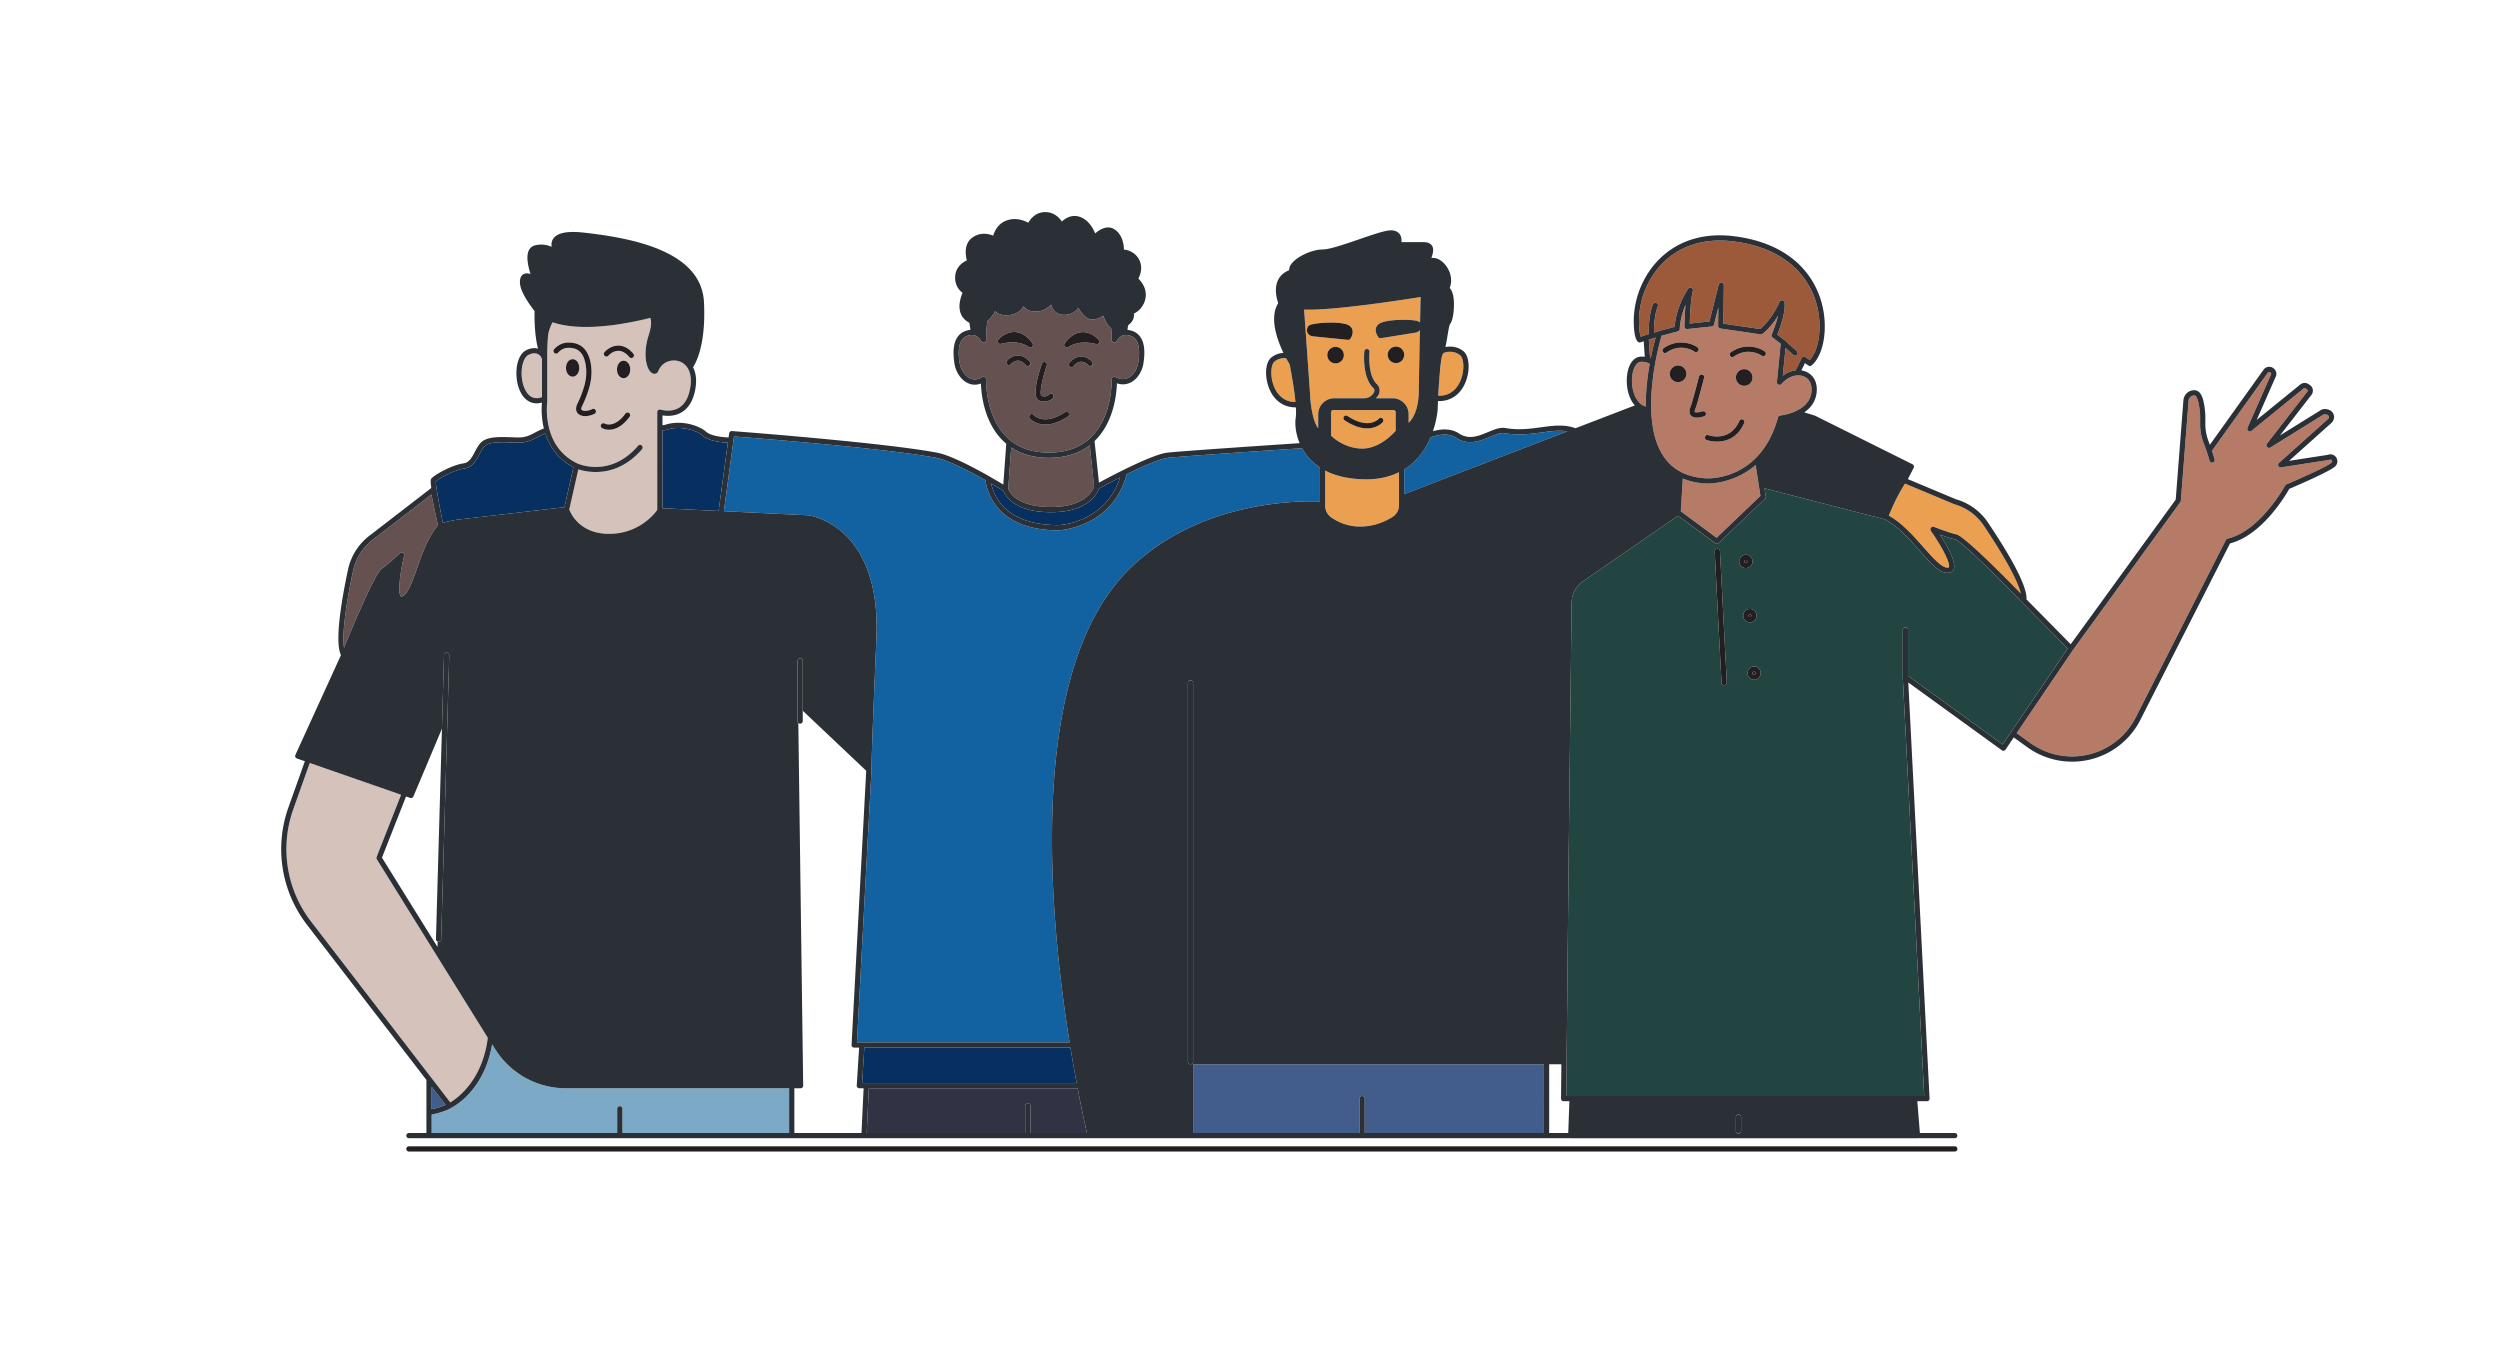 <svg xmlns="http://www.w3.org/2000/svg" xml:space="preserve" id="Layer_1" x="0" y="0" style="enable-background:new 0 0 550 300" version="1.1" viewBox="0 0 550 300"><path d="M0 0h550v300H0z" style="fill:none"/><path d="M188.637 239.239a.57.57 0 0 1-.155-.428l.524-8.335h-1.088a.576.576 0 0 1-.574-.604l3.224-60.305-13.965-13.212v2.284a.574.574 0 0 1-.973.41l1.069 79.789a.575.575 0 0 1-.574.582h-1.366v9.841h14.77l.463-9.841h-.937a.564.564 0 0 1-.418-.181zM316.745 82.186l.43-3.514c-.15.748-.297 1.989-.43 3.514zM95.909 206.607l1.317-46.292-6.277 14.9a.574.574 0 0 1-.717.32l-.903-.314-5.296 13.458 12.216 19.654.033-1.178a.57.57 0 0 1-.373-.548zM343.592 242.099a.575.575 0 0 1-.166-.409l.076-7.55h-2.682v15.122h4.194l.244-6.814a.552.552 0 0 1 .042-.178H344a.58.58 0 0 1-.408-.171z" style="fill:none"/><path d="M97.425 115.023a23.652 23.652 0 0 1 3.756-.769l22.987-2.663 1.992-8.784c-3.005-1.548-5.125-4.11-6.2-7.438-.676.263-1.248.558-1.799.847-1.15.604-2.247 1.159-3.986 1.166-.547 0-1.139-.02-1.745-.04-2.193-.072-4.68-.158-5.708.737-.484.423-.852 1.121-1.241 1.86-.717 1.362-1.529 2.905-3.379 3.145-2.24.301-5.644 2.287-6.221 2.823-.013.47.2 2.317 1.527 9.035l.017.081zM145.743 111.812l12.351.599 2.04-15.034c-1.298-.041-4.118-.278-5.56-1.537-1.531-1.328-5.088-2.203-7.745-1.333-.244.085-.597.15-1.086.2v17.105z" style="fill:#072f5f"/><path d="m94.837 237.039 4.224 5.489c1.542-.914 7.087-4.817 8.253-14.216l-10.331-16.617c-.002-.004-.002-.009-.005-.013l-14.073-22.641a.576.576 0 0 1-.047-.514l5.385-13.682-20.094-6.989-3.598 10.097c-3.014 8.444-1.552 17.723 3.911 24.822l26.373 34.263.002.001z" style="fill:#d4c2bb"/><path d="m109.104 231.066-.837-1.339c-1.679 9.817-7.861 13.415-8.957 13.981l.011.019c-.075.044-1.791 1.015-4.365 1.467v4.069h40.827v-5.324a.574.574 0 0 1 1.148 0v5.324h36.68v-9.841h-49.099a18.346 18.346 0 0 1-15.408-8.356z" style="fill:#7caac6"/><path d="m98.036 243.08-3.08-4.003v4.951a14.604 14.604 0 0 0 3.08-.948z" style="fill:#425d8c"/><path d="m97.687 144.103-.461 16.213-1.317 46.292a.571.571 0 0 0 .373.548.575.575 0 0 0 .185.043h.017a.575.575 0 0 0 .574-.557l1.778-62.506a.574.574 0 0 0-1.149-.033zM176.604 158.639v-13.227a.574.574 0 0 0-1.148 0v13.227a.57.57 0 0 0 .175.411.57.57 0 0 0 .399.164.576.576 0 0 0 .574-.575z" style="fill:#2b3036"/><path d="m127.065 101.973.003.002c.358.161 7.27 3.129 13.326-3.924a.575.575 0 0 1 .872.748c-3.49 4.065-7.331 5.038-10.209 5.038-1.708 0-3.065-.34-3.82-.583l-2.001 8.826a8.035 8.035 0 0 0 1.166 2.024c1.204 1.521 3.503 3.338 7.608 3.338 5.047 0 8.241-2.619 9.696-4.18.456-.487.754-.886.89-1.082V90.665a.576.576 0 0 1 .752-.546c.022.006 2.252.708 4.087-.442 1.315-.823 2.146-2.403 2.47-4.696v-.001c.225-1.586.022-2.951-.587-3.949-.722-1.199-1.992-1.835-3.391-1.713-1.434.128-2.598 1.011-3.115 2.364-.113.23-.245.366-.406.447-.208.131-.511.149-.805.027-.585-.242-1.069-1.005-1.33-2.095-.246-.933-.435-2.57.077-5.006.066-.319.182-.703.31-1.128.356-1.178.822-2.745.431-3.989-5.929 1.459-10.553 1.995-14.108 1.995-3.306 0-5.7-.453-7.411-1.025-.072.134-.152.272-.217.401a10.256 10.256 0 0 0-.728 2.142c-.203 1.717-.234 3.778-.234 4.858V88.505c-.01.107-.377 2.868.484 5.967.968 3.495 3.051 6.019 6.19 7.501zm-2.551-21.03c0-1.079.643-1.924 1.463-1.924.821 0 1.463.845 1.463 1.924s-.643 1.924-1.463 1.924c-.82 0-1.463-.846-1.463-1.924zm8.438-3.416c.048-.061 1.195-1.492 3.107-1.492 1.921 0 3.233 1.734 3.288 1.808a.575.575 0 0 1-.92.687c-.01-.013-1.029-1.346-2.368-1.346-1.343 0-2.197 1.045-2.206 1.056a.575.575 0 0 1-.901-.713zm5.708 3.752c0 1.079-.643 1.924-1.463 1.924-.821 0-1.463-.845-1.463-1.924s.643-1.924 1.463-1.924c.82 0 1.463.845 1.463 1.924zm-6.409 12.13a.574.574 0 0 1 .778-.219c.094.051 2.155 1.093 4.566-2.196a.575.575 0 0 1 .926.68c-1.716 2.339-3.38 2.864-4.529 2.864-.891 0-1.471-.316-1.524-.346a.575.575 0 0 1-.217-.783zm-10.355-16.548c.048-.061 1.194-1.491 3.107-1.491 1.006 0 4.069 0 4.93 4.406.324 1.655.249 3.449-.216 5.188a24.28 24.28 0 0 1-1.654 4.363c-.116.238-.281.667-.083.859.319.308 1.399.292 2.316-.194a.574.574 0 1 1 .537 1.015c-.614.326-1.38.537-2.087.537-.61 0-1.176-.157-1.564-.532-.309-.299-.739-.98-.15-2.188a23.228 23.228 0 0 0 1.577-4.155c.419-1.572.488-3.188.198-4.673-.599-3.064-2.258-3.477-3.803-3.477-1.343 0-2.197 1.045-2.206 1.055a.576.576 0 0 1-.806.091.574.574 0 0 1-.096-.804zM118.977 78.448l-.007-.012c-.386-.474-.851-.705-1.403-.705-.372 0-.782.105-1.234.309-1.622.741-2.114 4.789-.907 7.468.582 1.291 1.712 2.623 3.816 1.865v-8.407a5.82 5.82 0 0 1-.238-.466c-.008-.018-.019-.034-.027-.052z" style="fill:#d4c2bb"/><path d="M127.441 80.943c0-1.079-.643-1.924-1.463-1.924-.821 0-1.463.845-1.463 1.924s.643 1.924 1.463 1.924c.821 0 1.463-.846 1.463-1.924zM137.196 79.355c-.821 0-1.463.845-1.463 1.924s.643 1.924 1.463 1.924c.821 0 1.463-.845 1.463-1.924s-.642-1.924-1.463-1.924z" style="fill:#231f20"/><path d="M122.797 77.574c.008-.011.862-1.055 2.206-1.055 1.545 0 3.204.413 3.803 3.477.29 1.485.221 3.101-.198 4.673a23.152 23.152 0 0 1-1.577 4.155c-.589 1.208-.159 1.889.15 2.188.388.375.954.532 1.564.532.707 0 1.473-.211 2.087-.537a.575.575 0 0 0-.537-1.015c-.917.486-1.997.502-2.316.194-.198-.192-.033-.621.083-.859a24.251 24.251 0 0 0 1.654-4.363c.465-1.74.539-3.534.216-5.188-.861-4.406-3.924-4.406-4.93-4.406-1.912 0-3.059 1.431-3.107 1.491a.573.573 0 0 0 .095.803.576.576 0 0 0 .807-.09zM133.854 78.239c.008-.011.863-1.056 2.206-1.056 1.339 0 2.358 1.333 2.368 1.346a.574.574 0 0 0 .92-.687c-.055-.074-1.367-1.808-3.288-1.808-1.912 0-3.059 1.431-3.107 1.492a.575.575 0 0 0 .901.713zM132.468 94.192c.053.03.634.346 1.524.346 1.148 0 2.813-.525 4.529-2.864a.576.576 0 0 0-.123-.803.577.577 0 0 0-.803.123c-2.41 3.289-4.472 2.247-4.566 2.196a.574.574 0 0 0-.561 1.002z" style="fill:#231f20"/><path d="M239.674 98.015c-.113.085-.232.161-.347.243-.211.149-.423.296-.643.432-.138.085-.281.161-.422.241-.209.118-.42.233-.637.339-.153.075-.309.144-.466.213a12.433 12.433 0 0 1-1.159.447 13.45 13.45 0 0 1-.707.212c-.169.047-.338.093-.511.134-.253.06-.512.11-.773.157-.169.031-.335.065-.507.091-.292.044-.593.075-.895.104-.149.014-.294.035-.446.046a19.413 19.413 0 0 1-2.678.009c-.138-.009-.27-.026-.406-.038-.277-.024-.553-.05-.822-.087-.157-.021-.309-.049-.463-.074-.241-.04-.48-.082-.715-.131a16.16 16.16 0 0 1-1.586-.432 14.457 14.457 0 0 1-.624-.227c-.145-.057-.29-.113-.432-.174a12.478 12.478 0 0 1-.607-.286c-.13-.065-.263-.126-.39-.195a12.22 12.22 0 0 1-.637-.375c-.1-.062-.205-.119-.303-.184-.011-.008-.024-.014-.035-.021l-.653 9.071a.395.395 0 0 1 .007.019c.012.034.026.074.047.124.008.02.022.046.031.069.019.043.038.085.063.136.016.032.038.069.057.104.027.05.054.099.087.154.024.04.055.084.083.126.037.056.074.112.117.172.034.046.074.095.111.143.049.062.098.124.154.188.044.051.095.103.144.155a5.088 5.088 0 0 0 .375.36 6.408 6.408 0 0 0 1.011.726c.109.064.225.127.344.19.1.052.201.105.309.156.129.061.268.12.408.179.115.048.23.096.353.142.152.057.316.109.481.162.131.042.259.085.398.124.178.05.371.094.562.139.146.034.287.07.442.101.211.042.441.077.668.112.156.024.303.052.467.073.266.034.554.057.841.08.147.012.283.03.436.039.451.027.924.043 1.426.043.499 0 .968-.018 1.417-.047.231-.016.441-.043.659-.066.199-.021.406-.037.594-.063.283-.04.545-.09.805-.141.098-.019.204-.035.299-.056.302-.066.587-.141.859-.221.035-.01.073-.019.108-.03 3.689-1.124 4.59-3.414 4.735-3.868l-.965-9.081a.386.386 0 0 0-.069.042zM83.98 125.12c1.559-1.075 3.944-3.375 3.968-3.398a.575.575 0 0 1 .958.546c-.934 3.882-1.429 8.41-.68 8.965.066.049.254-.005.478-.138 1.138-.669 2.073-3.307 3.062-6.1 1.15-3.246 2.45-6.913 4.597-9.424-.231-1.02-1.005-4.472-1.444-6.793l-12.975 10.006a11.6 11.6 0 0 0-4.263 6.769c-1.74 8.187-2.43 14.15-1.989 16.926 1.92-4.683 6.805-16.337 8.288-17.359z" style="fill:#665151"/><path d="M416.408 113.954c.196.127.388.261.581.398.159.113.319.225.476.345.194.148.384.304.574.461.15.124.3.245.448.373.194.169.385.344.575.52.139.128.279.254.417.385.198.19.392.385.587.581.124.125.25.247.373.374.208.214.411.432.615.65.106.113.213.224.317.338.235.256.466.512.696.768l.204.226c.295.331.586.66.872.984 1.959 2.219 3.808 4.314 5.11 4.508.252.039.453.019.495-.05.047-.075.068-.187.063-.336-.018-.594-.449-1.758-1.313-3.367-.649-1.206-1.542-2.662-2.689-4.313a.605.605 0 0 1 .006-.703.603.603 0 0 1 .186-.156c.016-.009.03-.017.046-.024a.529.529 0 0 1 .223-.056l.004-.001h.001a.53.53 0 0 1 .182.033l.118.046c2.636 1.032 4.084 1.45 4.833 1.619.118.026.272.096.45.195.059.033.134.085.199.125.131.081.265.166.419.275.09.064.191.141.288.214a17.515 17.515 0 0 1 .826.651 41.904 41.904 0 0 1 1.553 1.34l.398.357c.234.212.474.433.717.657l.367.339c.296.276.597.56.901.849l.229.216c.787.75 1.59 1.53 2.38 2.308l.217.214.946.936.277.276.848.848.29.292a497.205 497.205 0 0 1 1.02 1.03l.768.781.147.15a279.702 279.702 0 0 1 .819.838l.11.113c-.628-2.742-3.495-8.016-8.167-14.963a11.564 11.564 0 0 0-6.476-4.682l-10.824-4.533c-1.872 2.903-3.115 5.913-3.554 7.045.121.066.238.147.358.217.163.105.33.203.494.309z" style="fill:#eba051"/><path d="M290.389 110.326v-7.474c-.209-.136-.395-.292-.593-.437-.161-.118-.328-.23-.481-.355a11.544 11.544 0 0 1-.905-.831c-.082-.083-.176-.157-.255-.242a11.454 11.454 0 0 1-.985-1.214c-.084-.12-.153-.251-.233-.374-.168-.259-.343-.513-.49-.787-12.749.844-27.078 1.833-29.487 2.109-1.861.212-5.763 1.963-9.174 3.645a.57.57 0 0 1-.007.256c-3.234 11.536-14.794 12.047-14.91 12.05-14.094 0-15.844-9.177-16.054-11.025-4.928-2.783-8.793-4.535-10.895-4.933-10.97-2.072-40.099-4.359-44.44-4.693l-.113.862-2.12 15.584 18.574.9c.196.021 16.081 2.074 14.991 27.112-1.156 26.672-1.083 28.743-1.08 28.818l-3.206 60.031h46.787c-4.729-29.542-9.181-81.612 12.828-103.804 15.426-15.554 38.211-15.36 42.248-15.198z" style="fill:#1261a0"/><path d="M232.849 115.525c.411-.015 10.303-.504 13.573-10.479a173.86 173.86 0 0 0-4.652 2.442c-.381 1.103-2.349 5.201-10.539 5.201-8.165 0-10.106-3.714-10.481-4.72-.384-.236-1.369-.836-2.668-1.588.544 2.723 3.07 9.144 14.767 9.144z" style="fill:#072f5f"/><path d="M291.537 103.513V111.299c0 .974.47 1.9 1.258 2.476a10.982 10.982 0 0 0 6.482 2.071c3.05 0 5.508-1.133 7.033-2.083a3.058 3.058 0 0 0 1.475-2.613v-7.263c-2.08 1.023-4.451 1.568-7.096 1.568-3.358 0-6.272-.562-8.659-1.672-.177-.089-.327-.182-.493-.27zM284.222 82.891l-.003-.019a90.83 90.83 0 0 0-.493-2.693c-.118-.192-.414-.69-.788-1.383-.711-.06-1.661.044-2.554.765-.784.632-1.011 3.2-.118 5.439.528 1.325 1.852 3.443 4.736 3.449-.14-1.502-.396-3.345-.76-5.435a.395.395 0 0 1-.02-.123zM321.365 83.614c.894-2.24.666-4.807-.119-5.44-1.669-1.348-3.571-.553-3.652-.52-.009.004-.018.002-.027.006a1.919 1.919 0 0 1-.183.306c-.07.108-.14.36-.209.706l-.43 3.514a141.9 141.9 0 0 0-.329 4.878c3.037.097 4.408-2.094 4.949-3.45zM290.005 94.23v-3.086a3.535 3.535 0 0 1 3.531-3.531h6.551c.898 0 1.617-.406 2.135-1.206.223-.344.182-.8-.095-1.059-2.505-2.344-1.999-7.817-1.977-8.05a.58.58 0 0 1 .628-.515.576.576 0 0 1 .516.627c-.006.052-.473 5.142 1.618 7.099.687.644.803 1.704.275 2.521-.143.22-.309.403-.476.582h3.656a3.535 3.535 0 0 1 3.531 3.531v1.868c.874-.816 2.197-2.764 2.246-7.094.04-3.504.142-8.834.233-13.284-.349.416-.877.535-.946.546l-7.639 1.225a.575.575 0 0 1-.542-.211c-.072-.091-.697-.913-.582-1.803a1.62 1.62 0 0 1 .663-1.103c1.432-1.078 6.784-1.083 8.361-.705.27.065.554.172.719.406.053-2.529.099-4.618.122-5.644-3.546.571-19.399 3.042-25.625 2.767l1.327 18.823c.08 2.273.628 5.793 1.77 7.296zm17.105-17.984c1.003 0 1.819.816 1.819 1.819a1.821 1.821 0 0 1-1.819 1.819 1.822 1.822 0 0 1-1.819-1.819c0-1.003.817-1.819 1.819-1.819zm-13.281 3.701c-1.003 0-1.819-.816-1.819-1.819s.816-1.819 1.819-1.819c1.003 0 1.819.816 1.819 1.819s-.816 1.819-1.819 1.819zm-6.124-6.636c-.156-.262-.286-.71-.016-1.357.131-.312.454-.447.752-.538 1.55-.47 6.893-.78 8.389.213.392.26.643.627.725 1.062.167.881-.409 1.739-.475 1.833a.575.575 0 0 1-.529.243l-7.698-.775c-.08-.007-.799-.095-1.148-.681z" style="fill:#eba051"/><path d="M307.052 94.768v-4.065a.487.487 0 0 0-.486-.486h-13.237a.487.487 0 0 0-.486.486v5.167c.637.606 3.212 2.817 6.861 2.817 3.739 0 6.715-3.189 7.348-3.919zm-2.848-1.894c-.072.085-1.204 1.371-3.427 1.371-1.287 0-2.94-.431-4.966-1.778a.574.574 0 1 1 .636-.956c4.634 3.081 6.796.718 6.886.617a.576.576 0 0 1 .807-.057.57.57 0 0 1 .064.803z" style="fill:#eba051"/><path d="M307.11 79.884a1.821 1.821 0 0 0 1.819-1.819 1.821 1.821 0 0 0-1.819-1.819 1.822 1.822 0 0 0-1.819 1.819c0 1.003.817 1.819 1.819 1.819zM293.829 76.309c-1.003 0-1.819.816-1.819 1.819s.816 1.819 1.819 1.819c1.003 0 1.819-.816 1.819-1.819s-.816-1.819-1.819-1.819zM296.551 74.768a.578.578 0 0 0 .529-.243c.066-.095.642-.952.475-1.833a1.62 1.62 0 0 0-.725-1.062c-1.496-.994-6.839-.683-8.389-.213-.299.091-.622.225-.752.538-.27.646-.14 1.094.016 1.357.349.586 1.068.674 1.149.682l7.697.774zM303.332 92.127c-.09.101-2.252 2.464-6.886-.617a.573.573 0 1 0-.636.956c2.026 1.347 3.679 1.778 4.966 1.778 2.223 0 3.355-1.286 3.427-1.371a.571.571 0 0 0-.064-.804.576.576 0 0 0-.807.058z" style="fill:#231f20"/><path d="M386.239 102.301c-4.444 3.852-9.485 4.084-10.605 4.084-.14 0-.219-.004-.228-.004-1.935-.088-3.657-.47-5.186-1.107l-.447 7.208 7.881 5.831 9.641-9.219-.367-2.345.001-.008-.69-4.44z" style="fill:#b67b66"/><path d="M361.955 73.742c.005-.002.008-.006.014-.007l.763-.223c-.027-1.165 0-4.287.915-6.526a.574.574 0 1 1 1.063.433c-.756 1.851-.841 4.486-.833 5.752l1.037-.311c.011-.004.019-.014.031-.017l.281-.076.895-.269c.049-.015.097-.012.146-.013l2.152-.583c.085-1.206.54-4.672 2.985-8.385a.575.575 0 0 1 1.032.474c-.492 1.725-.647 5.643-.69 7.192l4.327-.456 2.044-8.111a.568.568 0 0 1 .63-.429.575.575 0 0 1 .5.576l-.102 8.443 8.096 1.185c.597-.492 2.621-2.342 4.272-5.991a.575.575 0 0 1 1.093.163c.285 2.187-1.092 5.812-1.593 7.04l1.698 1.308c.005.004.007.011.012.016.007.006.016.007.023.013l2.56 2.317a.576.576 0 0 1-.386 1 .571.571 0 0 1-.386-.149l-1.715-1.552-.603 6.097c.882-.655 1.852-1.049 2.809-1.17l1.34-2.715a.575.575 0 0 1 .848-.214l.93.66c.821-.856 2.229-3.265 2.157-7.72-.128-7.819-5.223-16.76-19.14-18.406-5.783-.681-10.827.722-14.589 4.066-3.753 3.335-5.994 8.387-5.994 13.512 0 1.937.225 2.963.398 3.413l.969-.335c.002-.002.007-.001.011-.002z" style="fill:#9c5a3a"/><path d="m363.484 74.487-.002.001-.747.219.286 4.062.144.039a62.677 62.677 0 0 1 1.077-4.548l-.757.227h-.001z" style="fill:#9c5a3a"/><path d="M362.082 89.439c-.042-3.337.359-6.651.851-9.406a3.564 3.564 0 0 0-1.901-.432c-.711.043-1.164.669-1.42 1.186-.859 1.74-.844 5.12.549 7.186.52.767 1.164 1.253 1.921 1.466zM391.926 84.473a.574.574 0 0 1-1.002-.437l.832-8.412-1.796-1.383a.575.575 0 0 1-.175-.685c.013-.03.895-2.058 1.387-4.083-1.711 2.743-3.352 3.927-3.439 3.989a.566.566 0 0 1-.415.099l-8.836-1.293a.573.573 0 0 1-.491-.575l.049-4.077-.953 3.779a.574.574 0 0 1-.496.431l-5.375.566a.56.56 0 0 1-.447-.147.572.572 0 0 1-.187-.432c.002-.152.038-2.498.237-4.772-1.246 2.964-1.272 5.276-1.272 5.306a.576.576 0 0 1-.424.553l-3.569.967h-.001c-.701 2.398-5.122 18.583.553 26.701 2.031 2.905 5.181 4.475 9.36 4.666.484.021 11.882.482 15.693-13.398a.574.574 0 0 1 .497-.419c.062-.006 6.157-.674 6.826-4.926.27-1.72-.279-3.038-1.509-3.617-1.284-.6-3.337-.339-5.047 1.599zm-25.28-6.909a.572.572 0 0 1-.807-.085.573.573 0 0 1 .082-.806c.066-.054 1.646-1.322 3.885-1.322 2.233 0 3.602 1.038 3.659 1.083a.574.574 0 0 1-.7.91c-.029-.021-1.152-.844-2.959-.844-1.818 0-3.147 1.053-3.16 1.064zm2.531 6.509c-1.01 0-1.832-.822-1.832-1.832s.822-1.832 1.832-1.832c1.009 0 1.831.822 1.831 1.832s-.821 1.832-1.831 1.832zm4.125 7.799c-.584 0-1.019-.158-1.302-.473-.403-.45-.421-1.116-.053-1.981.317-.75 1.449-5.057 1.858-6.653a.573.573 0 1 1 1.113.285c-.152.596-1.504 5.852-1.914 6.817-.219.516-.179.732-.148.766.071.077.537.214 1.718-.14a.574.574 0 0 1 .329 1.1c-.619.186-1.154.279-1.601.279zm10.42 1.183c-1.51 3.399-4.098 4.101-5.977 4.101-1.303 0-2.265-.338-2.288-.346a.573.573 0 0 1-.343-.734.578.578 0 0 1 .734-.345c.192.068 4.705 1.626 6.823-3.142a.574.574 0 1 1 1.051.466zm.004-8.178c-1.01 0-1.832-.822-1.832-1.832s.822-1.832 1.832-1.832c1.009 0 1.831.822 1.831 1.832s-.822 1.832-1.831 1.832zm4.639-6.743a.574.574 0 0 1-.803.105c-.011-.008-1.137-.844-2.958-.844-1.82 0-3.148 1.053-3.16 1.064a.572.572 0 0 1-.807-.085.573.573 0 0 1 .082-.806c.066-.054 1.644-1.322 3.885-1.322 2.231 0 3.601 1.038 3.658 1.083a.573.573 0 0 1 .103.805z" style="fill:#b67b66"/><path d="M375.287 90.879a.576.576 0 0 0-.714-.385c-1.181.354-1.647.216-1.718.14-.031-.035-.071-.251.148-.766.41-.965 1.762-6.221 1.914-6.817a.576.576 0 0 0-1.113-.285c-.409 1.596-1.541 5.904-1.858 6.653-.368.865-.35 1.531.053 1.981.283.315.718.473 1.302.473.447 0 .982-.093 1.601-.279a.573.573 0 0 0 .385-.715zM383.431 92.297a.576.576 0 0 0-.758.292c-2.118 4.768-6.632 3.21-6.823 3.142a.578.578 0 0 0-.734.345.572.572 0 0 0 .343.734c.022.008.985.346 2.288.346 1.878 0 4.466-.701 5.977-4.101a.577.577 0 0 0-.293-.758zM372.766 77.344a.573.573 0 0 0 .7-.91c-.057-.044-1.426-1.083-3.659-1.083-2.239 0-3.819 1.268-3.885 1.322a.575.575 0 0 0 .725.891c.012-.011 1.341-1.064 3.16-1.064 1.807 0 2.929.823 2.959.844zM384.604 76.246c-2.242 0-3.819 1.268-3.885 1.322a.575.575 0 0 0 .725.891c.012-.011 1.34-1.064 3.16-1.064 1.821 0 2.947.836 2.958.844a.574.574 0 0 0 .7-.91c-.058-.045-1.427-1.083-3.658-1.083zM383.726 81.214c-1.01 0-1.832.822-1.832 1.832s.822 1.832 1.832 1.832c1.009 0 1.831-.822 1.831-1.832s-.822-1.832-1.831-1.832zM369.177 80.409c-1.01 0-1.832.822-1.832 1.832s.822 1.832 1.832 1.832c1.009 0 1.831-.822 1.831-1.832s-.821-1.832-1.831-1.832zM384.407 123.516a.322.322 0 0 0-.322-.321.311.311 0 0 0-.309.321c0 .171.139.31.309.31a.319.319 0 0 0 .322-.31zM385.303 135.436c0-.168-.147-.31-.322-.31s-.322.142-.322.31a.322.322 0 0 0 .644 0zM385.877 147.756a.322.322 0 0 0 0 .643.322.322 0 0 0 0-.643z" style="fill:#231f20"/><path d="m454.882 142.68-10.062-10.206a.008.008 0 0 0-.004-.004c-4.358-4.523-9.131-9.225-12.047-11.804-1.326-1.172-2.268-1.906-2.613-1.985-.838-.188-2.002-.553-3.416-1.07 2.023 3.093 3.811 6.481 2.983 7.812-.215.344-.673.724-1.641.579-1.716-.257-3.518-2.299-5.8-4.885-2.265-2.566-4.83-5.472-7.648-6.867l-26.437-6.817.278 1.778a.575.575 0 0 1-.17.503l-10.208 9.76a.574.574 0 0 1-.739.047l-8.189-6.06-20.894 14.408a5.84 5.84 0 0 0-2.52 4.673l-.643 55.166-.535 53.412h76.492l.109-.001h.006l.006.001h2.134l-4.711-92.118c0-.008.006-.015.006-.024l-.002-.011v-10.345a.574.574 0 0 1 1.148 0v10.062l20.831 15.093 10.942-16.159 3.344-4.938zm-74.988 7.444v.003a.573.573 0 0 1-.542.603l-.031.001a.574.574 0 0 1-.573-.542c-.446-7.93-1.171-22.227-1.479-28.333l-.026-.515a.574.574 0 0 1 .544-.603c.355-.027.585.228.602.544l.001.007 1.504 28.832v.003zm2.734-26.608c0-.81.654-1.47 1.458-1.47.811 0 1.47.659 1.47 1.47 0 .804-.659 1.458-1.47 1.458a1.459 1.459 0 0 1-1.458-1.458zm.883 11.92c0-.804.659-1.458 1.47-1.458s1.47.654 1.47 1.458c0 .81-.659 1.47-1.47 1.47s-1.47-.66-1.47-1.47zm2.366 14.112a1.471 1.471 0 0 1 0-2.94 1.47 1.47 0 0 1 0 2.94z" style="fill:#224541"/><path d="M378.389 121.282c-.017-.316-.247-.571-.602-.544a.573.573 0 0 0-.544.603l.026.515c.308 6.106 1.033 20.403 1.479 28.333.017.306.27.542.573.542l.031-.001a.574.574 0 0 0 .542-.603v-.005l-1.504-28.832-.001-.008zM385.556 123.516c0-.81-.659-1.47-1.47-1.47-.804 0-1.458.659-1.458 1.47a1.46 1.46 0 0 0 1.458 1.458c.81.001 1.47-.654 1.47-1.458zm-1.78 0c0-.18.136-.321.309-.321.177 0 .322.144.322.321a.32.32 0 0 1-.322.31.31.31 0 0 1-.309-.31zM386.452 135.436c0-.804-.659-1.458-1.47-1.458s-1.47.654-1.47 1.458c0 .81.659 1.47 1.47 1.47s1.47-.66 1.47-1.47zm-1.792 0c0-.168.147-.31.322-.31s.322.142.322.31a.322.322 0 0 1-.644 0zM385.877 146.608a1.471 1.471 0 0 0 0 2.94 1.47 1.47 0 0 0 0-2.94zm0 1.792a.322.322 0 1 1 .321-.322.322.322 0 0 1-.321.322z" style="fill:#231f20"/><path d="M262.486 249.262h36.601v-7.568a.574.574 0 0 1 1.148 0v7.568h39.436V234.14h-77.186v15.122z" style="fill:#425d8c"/><path d="m191.142 239.421-.463 9.841h34.862v-5.997a.574.574 0 0 1 1.148 0v5.997h12.44a261.547 261.547 0 0 1-2.048-9.841h-45.939z" style="fill:#313345"/><path d="M430.055 252.187H89.963a.574.574 0 0 0 0 1.148h340.092a.574.574 0 0 0 0-1.148z" style="fill:#231f20"/><path d="M222.396 96.992c2.181 1.715 4.994 2.584 8.364 2.584 3.697 0 6.72-1.046 8.988-3.11a.667.667 0 0 1 .062-.068c5.019-4.627 4.767-12.839 4.764-12.922a.573.573 0 0 1 .846-.527c.999.54 1.935.603 2.788.187 1.085-.53 1.947-1.826 2.195-3.302.558-3.389-.034-5.399-1.761-5.973-.541-.178-1.018-.214-1.458-.114a1.066 1.066 0 0 1-.074.025l-.072.026c-.017.006-.039.017-.057.024a2.49 2.49 0 0 0-.299.147l-.02.013c-.1.059-.201.132-.303.216-.046.038-.093.088-.139.133-.07.067-.14.132-.208.213-.121.145-.24.309-.353.51a.572.572 0 0 1-.192.196c-.014.009-.027.019-.042.027a.555.555 0 0 1-.25.067c-.006 0-.011.005-.018.005l-.005-.001-.003.001h-.004c-.007 0-.013-.004-.02-.004a.613.613 0 0 1-.112-.014c-.012-.003-.022-.011-.034-.015a.553.553 0 0 1-.119-.053c-.014-.009-.027-.017-.04-.027a.563.563 0 0 1-.249-.46c0-.904-.035-1.762-.105-2.556-.044-.028-.084-.067-.127-.1s-.086-.064-.128-.101l-.056-.049c-.023-.022-.045-.049-.068-.072a.737.737 0 0 1-.038-.041c-.04-.042-.08-.081-.119-.127l-.069-.084c-.031-.038-.06-.079-.09-.12-.034-.045-.068-.088-.101-.135-.027-.039-.053-.08-.079-.121-.029-.045-.058-.09-.086-.137l-.073-.118-.088-.158a6.7 6.7 0 0 1-.079-.145l-.05-.093c-.034-.066-.064-.132-.096-.199l-.068-.141a1.765 1.765 0 0 1-.029-.063c-.038-.084-.072-.166-.106-.248l-.05-.116-.012-.029a12.748 12.748 0 0 1-.145-.374c-1.098.778-2.786 1.388-4.111.072a7.967 7.967 0 0 1-1.378-1.808 3.285 3.285 0 0 1-2.055 1.433 4.461 4.461 0 0 1-1.161.117c-.644-.014-1.196-.186-1.648-.513a2.606 2.606 0 0 1-.417-.378c-.364-.407-.577-.9-.703-1.369-.088.095-.183.19-.284.284-.709.66-1.749 1.264-3.18 1.264-1.261 0-2.096-.489-2.604-1.163-.538.989-1.649 1.979-3.94 1.979-.064.001-1.351.021-2.313-.914a8.855 8.855 0 0 1-.309.552l-.013.023c-.032.052-.074.107-.108.16-.087.135-.174.27-.275.406-.012.016-.021.032-.034.048-.046.061-.103.119-.152.179a5.747 5.747 0 0 1-.3.351c-.021.023-.039.047-.061.069-.056.058-.124.106-.183.162-.083.077-.158.161-.247.233-.192 1.237-.289 2.628-.289 4.139 0 .034-.011.064-.016.097-.005.03-.006.061-.015.089-.012.035-.033.065-.052.097-.013.023-.022.048-.038.069-.024.031-.056.055-.086.08-.018.015-.032.035-.052.048-.03.02-.067.031-.101.045-.025.01-.047.026-.075.033h-.003l-.002.001-.01.001a.603.603 0 0 1-.125.016c-.006 0-.012-.005-.018-.005a.547.547 0 0 1-.261-.073c-.013-.007-.024-.017-.037-.025a.568.568 0 0 1-.195-.209c-.293-.5-.64-.851-1.047-1.079l-.126-.067a1.86 1.86 0 0 0-.244-.107c-.542-.14-1.022-.101-1.567.078-1.708.569-2.3 2.581-1.759 5.978.247 1.531 1.176 2.906 2.313 3.421.839.381 1.725.281 2.637-.291a.572.572 0 0 1 .879.508c-.003.089-.269 8.944 5.376 13.445a.348.348 0 0 1 .076.067zm17.814-16.563a.573.573 0 0 1-.804-.094c-.006-.007-.614-.746-1.56-.746-.941 0-1.672.953-1.68.963a.574.574 0 0 1-.92-.686c.043-.058 1.077-1.424 2.6-1.424 1.514 0 2.423 1.134 2.46 1.182a.573.573 0 0 1-.096.805zm-6.016-4.815c.055-.091 1.364-2.228 3.613-2.512 2.273-.282 3.858 1.594 3.925 1.674a.574.574 0 0 1-.611.914c-.035-.011-3.576-1.061-6.107.692a.577.577 0 0 1-.719-.053.575.575 0 0 1-.101-.715zm-4.978 4.407a.573.573 0 1 1 1.085.373c-1.056 3.073-1.629 6.255-1.204 6.676 1.02.391 1.653-.209 1.722-.279a.579.579 0 0 1 .81-.014.57.57 0 0 1 .024.804c-.037.04-.734.765-1.881.765-.334 0-.705-.061-1.11-.219-1.714-.664-.389-5.364.554-8.106zm5.094 10.653a.575.575 0 0 1 .636.956c-2.025 1.347-3.679 1.779-4.966 1.779-2.223 0-3.354-1.286-3.427-1.371a.573.573 0 0 1 .066-.809.573.573 0 0 1 .806.062c.09.103 2.255 2.463 6.885-.617zm-14.072-15.03a.574.574 0 0 1-.61-.916c.067-.078 1.634-1.924 3.921-1.661 2.251.272 3.561 2.424 3.616 2.515a.574.574 0 0 1-.82.765c-2.533-1.764-6.072-.715-6.107-.703zm1.372 4.543a.572.572 0 0 1-.095-.802c.038-.048.947-1.182 2.46-1.182 1.523 0 2.557 1.366 2.6 1.424a.574.574 0 1 1-.921.684c-.006-.008-.737-.961-1.679-.961-.945 0-1.554.739-1.56.746a.575.575 0 0 1-.805.091z" style="fill:#665151"/><path d="M223.975 79.351c.941 0 1.673.953 1.679.961a.576.576 0 0 0 .803.119.574.574 0 0 0 .118-.803c-.043-.058-1.077-1.424-2.6-1.424-1.513 0-2.422 1.134-2.46 1.182a.572.572 0 0 0 .095.802.576.576 0 0 0 .806-.09c.005-.008.614-.747 1.559-.747zM237.846 78.441c-1.523 0-2.557 1.366-2.6 1.424a.574.574 0 0 0 .92.686c.007-.01.739-.963 1.68-.963.946 0 1.554.739 1.56.746a.575.575 0 0 0 .9-.712c-.037-.047-.946-1.181-2.46-1.181zM226.619 91.229a.574.574 0 0 0-.066.809c.072.085 1.204 1.371 3.427 1.371 1.287 0 2.941-.432 4.966-1.779a.574.574 0 1 0-.636-.956c-4.631 3.08-6.796.72-6.886.617a.572.572 0 0 0-.805-.062zM234.687 76.484a.577.577 0 0 0 .327-.102c2.531-1.753 6.072-.704 6.107-.692a.574.574 0 0 0 .611-.914c-.067-.08-1.652-1.956-3.925-1.674-2.249.284-3.558 2.422-3.613 2.512a.574.574 0 0 0 .493.87zM226.344 76.347a.573.573 0 0 0 .82-.765c-.055-.091-1.365-2.243-3.616-2.515-2.287-.262-3.855 1.583-3.921 1.661a.574.574 0 0 0 .61.916c.036-.012 3.575-1.061 6.107.703zM228.661 88.129a3.03 3.03 0 0 0 1.11.219 2.713 2.713 0 0 0 1.881-.765.57.57 0 0 0-.024-.804.579.579 0 0 0-.81.014c-.069.07-.701.67-1.722.279-.425-.421.149-3.603 1.204-6.676a.573.573 0 1 0-1.085-.373c-.942 2.74-2.267 7.44-.554 8.106z" style="fill:#231f20"/><path d="M339.218 95.132c-2.419.331-5.156.708-8.247.163-.832-.142-1.954.32-3.141.814-2.134.888-4.791 1.992-7.457.225-1.394-.932-3.296-.967-5.656-.098-1.32 3.104-3.264 5.473-5.785 7.05v5.42l35.878-13.804c-1.73-.298-3.554-.049-5.592.23z" style="fill:#1261a0"/><path d="M512.534 101.14a.545.545 0 0 1-.158.048l-10.518 1.63a.572.572 0 0 1-.47-.995l10.805-9.668c.343-.389.061-.718-.035-.808-.178-.187-.801-.262-.976-.154l-11.693 7.263a.573.573 0 0 1-.757-.84l8.899-11.471a.36.36 0 0 0 .043-.264.37.37 0 0 0-.168-.24l-.29-.194a.392.392 0 0 0-.459.054l-11.411 9.272a.572.572 0 0 1-.887-.677l5.191-11.77c.048-.135-.033-.332-.202-.426-.206-.104-.419-.059-.526.092L486.639 99.17l.564 1.827a.573.573 0 1 1-1.096.339l-.638-2.066-.001-.002-.712-1.929a11.313 11.313 0 0 1-.725-4.012v-2.032c-.121-1.602-.318-2.762-.604-3.503-.139-.368-.366-.803-.669-.803-.665 0-1.209.509-1.266 1.184l-1.699 21.986a.566.566 0 0 1-.108.293l-23.597 32.496-12.411 18.332 2.994 2.165a15.705 15.705 0 0 0 12.908 2.526 15.665 15.665 0 0 0 10.288-8.143l19.831-39.029a.572.572 0 0 1 .379-.299c7.202-1.699 12.595-11.578 12.649-11.678a.567.567 0 0 1 .283-.257c2.415-1.022 8.91-3.875 9.944-4.802a.368.368 0 0 0 .119-.273.442.442 0 0 0-.062-.22.381.381 0 0 0-.476-.13z" style="fill:#b67b66;animation:waveHand 1s ease-in-out infinite!important;transform-origin:100px 100px!important;transform-box:fill-box!important"/><path d="M513.995 100.689a1.519 1.519 0 0 0-1.867-.625l-8.532 1.323 9.407-8.421c.856-.954.434-1.99-.018-2.414-.515-.589-1.827-.746-2.434-.316l-8.951 5.558 6.958-8.969a1.51 1.51 0 0 0 .241-1.175 1.494 1.494 0 0 0-.669-.973l-.29-.193a1.545 1.545 0 0 0-1.827.144l-9.543 7.754 4.244-9.624c.255-.695-.05-1.494-.771-1.891-.682-.348-1.525-.15-1.957.464l-11.817 16.526-.339-.916a10.182 10.182 0 0 1-.653-3.61l-.001-2.074c-.131-1.759-.353-3.025-.678-3.869-.48-1.275-1.212-1.542-1.743-1.542-1.267 0-2.303.962-2.41 2.24l-1.686 21.827-23.104 31.816-9.734-9.874c.235-3.192-4.421-10.882-8.462-16.889a12.63 12.63 0 0 0-7.052-5.124l-10.574-4.435 1.275-2.49a.573.573 0 0 0-.254-.776l-21.468-10.702c-.81-.25-1.588-.488-2.351-.72 1.284-.881 2.384-2.165 2.681-4.048.35-2.228-.456-4.035-2.156-4.834a4.154 4.154 0 0 0-1.16-.344l.796-1.612.75.533c.2.141.466.142.666-.001 1.053-.751 3.021-3.584 2.936-8.937-.136-8.304-5.501-17.795-20.154-19.528-6.116-.723-11.471.78-15.486 4.348-3.994 3.55-6.379 8.922-6.379 14.371 0 1.373.118 3.786.908 4.525.157.145.38.193.58.123l.694-.241.241 3.417c-.279-.036-.57-.056-.887-.036-.983.059-1.829.708-2.379 1.824-1.019 2.066-1.01 5.908.627 8.337a5.7 5.7 0 0 0 .449.574l-13.055 5.023c-2.425-.907-4.914-.577-7.543-.218-2.451.336-4.985.681-7.893.17-1.166-.202-2.436.325-3.78.884-2.078.865-4.227 1.758-6.379.33-1.496-1-3.472-1.167-5.766-.515.886-2.576 1.029-4.605 1.037-4.717.022-.635.049-1.278.078-1.92.083.003.168.01.251.01 2.645 0 4.748-1.504 5.821-4.197 1.044-2.618.832-5.713-.463-6.758-1.46-1.178-3.034-1.121-3.978-.93.147-.637.282-1.415.433-2.336.164-.998.409-2.504.618-2.784.671-.702 1.05-4.022.689-6.028-.15-.839-.421-1.458-.803-1.85.789-1.977-.017-3.982-1.01-5.156-.911-1.075-2.039-1.599-3.012-1.419l.075-.244c.237-.757.562-1.794.008-2.547-.355-.484-.965-.72-1.863-.72h-4.805c.049-.507.012-1.177-.373-1.727-.264-.376-.797-.832-1.84-.867-1.236-.049-3.965.896-7.127 1.981-3.03 1.041-6.465 2.221-7.924 2.221-2.476 0-5.978 1.66-7.07 3.351-.303.47-.395.883-.382 1.223-1.127.448-1.938 1.163-2.417 2.131-.867 1.755-.405 3.858.022 5.112-1.962 3.131-.326 7.875 1.145 10.949a4.564 4.564 0 0 0-2.69 1.027c-1.296 1.045-1.508 4.14-.464 6.758 1.074 2.693 3.176 4.198 5.821 4.197l.071-.003c.057.983.046 1.757-.036 2.276-.199 1.253-.065 3.397.861 5.6-7.045.467-26.126 1.745-29.088 2.084-3.369.384-12.38 5.151-15.06 6.601l-.972-9.147c4.253-4.108 4.853-10.378 4.922-12.705 1.277.428 2.309.172 2.993-.162 1.408-.687 2.516-2.314 2.824-4.146.665-4.033-.187-6.473-2.533-7.252l-.002-.001a4.445 4.445 0 0 0-.972-.202l.151-1.005c.959-.68 1.408-1.605 1.27-2.582.903-.376 1.916-1.351 2.379-2.686.353-1.018.616-2.977-1.385-4.997 1.091-2.143.483-3.708 0-4.472-.689-1.091-1.914-1.811-3.184-1.916.002-1.549-.592-3.751-2.4-4.626-1.476-.722-3.051.313-3.926 1.073-.435-1.089-1.385-2.845-3.169-3.569-1.741-.718-3.261.1-4.156.946-.565-.84-1.72-2.069-3.653-2.069-2.091 0-3.242 1.471-3.74 2.339-.894-.485-2.716-1.214-4.693-.528-1.949.677-2.721 2.366-3.015 3.366-.965-.395-2.765-.83-4.502.364-2.008 1.363-1.6 3.95-1.302 5.08-.857.389-2.419 1.381-2.565 3.487-.132 2.032.958 3.159 1.622 3.652-.415.973-1.023 2.857-.418 4.502.334.908.98 1.606 1.924 2.08l.228 1.56a4.46 4.46 0 0 0-.977.204c-2.323.774-3.176 3.213-2.533 7.249.31 1.926 1.477 3.608 2.973 4.285.672.306 1.663.521 2.845.075.079 2.484.76 9.202 5.57 13.237l-.647 8.992a126.597 126.597 0 0 0-2.995-1.754.575.575 0 0 0-.086-.06c-3.652-2.074-8.614-4.661-11.511-5.209-11.87-2.243-44.778-4.726-45.109-4.751a.577.577 0 0 0-.612.498l-.122.9c-1.339-.031-3.847-.286-4.961-1.259-1.803-1.565-5.792-2.566-8.866-1.556-.11.038-.328.087-.719.132v-2.164c.968.164 2.707.255 4.288-.729 1.623-1.009 2.635-2.865 3.009-5.515.24-1.686.027-3.169-.573-4.348.925-1.448 2.832-5.538 2.407-14.295-.539-11.106-15.249-14.055-26.265-15.306-3.851-.441-6.13.03-6.966 1.431-.33.552-.366 1.147-.279 1.68-.959-.411-2.291-.722-3.768-.29a1.987 1.987 0 0 0-1.265 1.09c-.654 1.376-.103 3.685.385 5.181-.516-.167-1.085-.224-1.558.04-.582.326-.84 1.013-.766 2.04.123 1.722 1.728 4.162 3.212 6.083-.027.919-.09 5.048.759 8.255-.639-.183-1.459-.181-2.506.294-2.426 1.107-2.848 5.946-1.479 8.984.814 1.805 2.132 2.759 3.704 2.759.369 0 .755-.07 1.148-.176-.063.551-.259 2.915.415 5.701-.791.3-1.44.634-2.017.937-1.101.577-1.972 1.034-3.42 1.034-.525.022-1.135-.019-1.739-.039-2.519-.084-5.131-.171-6.5 1.019-.646.563-1.082 1.391-1.503 2.191-.644 1.223-1.251 2.378-2.513 2.541-2.54.341-6.618 2.628-7.099 3.409-.099.165-.203.351.024 2.005l-13.635 10.515a12.755 12.755 0 0 0-4.686 7.44c-1.502 7.071-2.948 15.926-1.548 18.809l-10.027 21.961a.575.575 0 0 0 .334.781l1.752.604-3.598 10.097c-3.146 8.813-1.62 18.498 4.082 25.908l26.256 34.111v11.676h-3.847a.574.574 0 0 0 0 1.148h46.385l.011.002.011-.002H226.107l.011.002.011-.002h73.524l.011.002.011-.002h45.865l.009.002.011-.002.009.002h76.279l.046-.002h8.158a.574.574 0 0 0 0-1.148h-7.675l-.567-6.993h2.122a.572.572 0 0 0 .573-.603l-4.68-91.523 20.581 14.912a.571.571 0 0 0 .812-.143l1.814-2.679 2.967 2.146a16.855 16.855 0 0 0 13.849 2.711 16.814 16.814 0 0 0 11.042-8.738l19.712-38.796c7.104-1.857 12.244-10.594 13.036-12.008 1.492-.634 8.783-3.763 10.08-4.925.318-.284.501-.695.501-1.129a1.633 1.633 0 0 0-.224-.806zm-197.25-18.503c.133-1.525.28-2.766.43-3.514.069-.346.139-.598.209-.706a2.08 2.08 0 0 0 .183-.306c.009-.003.018-.002.027-.006.081-.034 1.984-.828 3.652.52.785.632 1.013 3.2.119 5.44-.54 1.357-1.912 3.548-4.949 3.45a141.9 141.9 0 0 1 .329-4.878zM280.266 85c-.893-2.239-.665-4.807.118-5.439.893-.721 1.843-.825 2.554-.765.374.693.67 1.19.788 1.383a90.83 90.83 0 0 1 .496 2.712.358.358 0 0 0 .02.122c.364 2.091.62 3.933.76 5.435-2.884-.005-4.208-2.124-4.736-3.448zm-161.025 2.373c-2.104.758-3.234-.574-3.816-1.865-1.207-2.679-.715-6.727.907-7.468.452-.205.862-.309 1.234-.309.552 0 1.017.231 1.403.705l.007.012c.008.018.019.034.027.052a5.5 5.5 0 0 0 .238.466v8.407zm299.865 19.016 10.824 4.533a11.56 11.56 0 0 1 6.476 4.682c4.671 6.947 7.539 12.221 8.167 14.963l-.11-.113a279.702 279.702 0 0 0-.819-.838l-.147-.15a236.928 236.928 0 0 0-1.019-1.035l-.769-.776-.29-.292a225.973 225.973 0 0 0-1.125-1.124c-.311-.31-.627-.622-.946-.936l-.217-.214a221.02 221.02 0 0 0-2.38-2.308l-.229-.216a128.51 128.51 0 0 0-1.268-1.188 89.945 89.945 0 0 0-.717-.657l-.398-.357a71.765 71.765 0 0 0-1.006-.882 31.814 31.814 0 0 0-1.373-1.109c-.097-.073-.198-.15-.288-.214a7.742 7.742 0 0 0-.419-.275c-.065-.04-.14-.092-.199-.125a1.837 1.837 0 0 0-.45-.195c-.749-.169-2.197-.586-4.833-1.619a7.36 7.36 0 0 0-.118-.046.504.504 0 0 0-.182-.033h-.001l-.004.001a.529.529 0 0 0-.269.08.643.643 0 0 0-.186.156c-.156.198-.149.496-.006.703 1.147 1.651 2.04 3.107 2.689 4.313.865 1.608 1.295 2.773 1.313 3.367.004.148-.017.261-.063.336-.042.068-.242.089-.495.05-1.302-.195-3.151-2.29-5.11-4.508-.286-.324-.577-.653-.872-.984l-.204-.226c-.23-.256-.46-.512-.696-.768-.104-.113-.212-.225-.317-.338-.204-.218-.407-.435-.615-.65-.123-.127-.249-.249-.373-.374a32.125 32.125 0 0 0-.587-.581c-.137-.132-.277-.257-.417-.385a27.81 27.81 0 0 0-.575-.52c-.148-.128-.298-.249-.448-.373a20.31 20.31 0 0 0-.574-.461c-.157-.12-.316-.232-.476-.345a14.586 14.586 0 0 0-.581-.398c-.164-.106-.331-.204-.498-.302-.12-.071-.237-.151-.358-.217.443-1.138 1.687-4.149 3.558-7.052zm-22.135-23.515c1.23.579 1.78 1.897 1.509 3.617-.668 4.252-6.764 4.92-6.826 4.926a.576.576 0 0 0-.497.419c-3.811 13.88-15.209 13.419-15.693 13.398-4.179-.191-7.329-1.761-9.36-4.666-5.675-8.118-1.254-24.304-.553-26.701h.001l3.569-.967a.575.575 0 0 0 .424-.553c0-.03.026-2.342 1.272-5.306-.198 2.274-.234 4.62-.237 4.772a.577.577 0 0 0 .634.579l5.375-.566a.574.574 0 0 0 .496-.431l.953-3.779-.049 4.077a.574.574 0 0 0 .491.575l8.836 1.293a.57.57 0 0 0 .415-.099c.087-.062 1.728-1.246 3.439-3.989-.492 2.025-1.374 4.053-1.387 4.083a.575.575 0 0 0 .175.685l1.796 1.383-.832 8.412a.575.575 0 0 0 1.002.437c1.712-1.938 3.765-2.199 5.047-1.599zm-9.675 26.22-9.641 9.219-7.881-5.831.447-7.208c1.529.637 3.251 1.018 5.186 1.107.009.001.087.004.228.004 1.12 0 6.162-.232 10.605-4.084l.691 4.44-.001.008.366 2.345zm-24.13-30.286-.144-.039-.286-4.062.747-.219.002-.001h.002l.757-.227a61.91 61.91 0 0 0-1.078 4.548zm-2.192-4.73c-.173-.451-.398-1.477-.398-3.413 0-5.126 2.24-10.177 5.994-13.512 3.762-3.344 8.806-4.747 14.589-4.066 13.917 1.646 19.012 10.587 19.14 18.406.072 4.455-1.337 6.864-2.157 7.72l-.93-.66a.576.576 0 0 0-.848.214l-1.34 2.715c-.957.121-1.928.515-2.809 1.17l.603-6.097 1.715 1.552a.571.571 0 0 0 .812-.04.576.576 0 0 0-.04-.811l-2.56-2.317c-.007-.006-.016-.008-.023-.013-.005-.004-.007-.012-.012-.016l-1.698-1.308c.501-1.228 1.878-4.854 1.593-7.04a.575.575 0 0 0-1.093-.163c-1.652 3.649-3.676 5.499-4.272 5.991l-8.096-1.185.102-8.443a.575.575 0 0 0-.5-.576.568.568 0 0 0-.63.429l-2.044 8.111-4.327.456c.043-1.549.197-5.467.69-7.192a.576.576 0 0 0-1.032-.474c-2.445 3.713-2.9 7.179-2.985 8.385l-2.152.583c-.049.002-.097-.001-.146.013l-.895.269-.281.076c-.012.003-.019.014-.031.017l-1.037.311c-.008-1.266.077-3.901.833-5.752a.574.574 0 1 0-1.063-.433c-.915 2.239-.941 5.361-.915 6.526l-.763.223c-.005.001-.009.006-.014.007l-.012.001-.968.336zm-1.361 6.709c.256-.517.709-1.143 1.42-1.186a3.57 3.57 0 0 1 1.901.432c-.492 2.756-.893 6.07-.851 9.406-.757-.212-1.401-.698-1.919-1.466-1.395-2.066-1.41-5.446-.551-7.186zm-47.08-15.442c-.023 1.026-.069 3.115-.122 5.644-.165-.235-.449-.341-.719-.406-1.577-.378-6.929-.373-8.361.705a1.623 1.623 0 0 0-.663 1.103c-.115.89.51 1.712.582 1.803a.575.575 0 0 0 .542.211l7.639-1.225c.07-.011.598-.13.946-.546-.091 4.45-.193 9.78-.233 13.284-.049 4.331-1.373 6.278-2.246 7.094v-1.868a3.535 3.535 0 0 0-3.531-3.531h-3.656c.167-.179.333-.362.476-.582.528-.817.413-1.877-.275-2.521-2.091-1.957-1.624-7.048-1.618-7.099a.576.576 0 0 0-.516-.627.581.581 0 0 0-.628.515c-.022.232-.528 5.705 1.977 8.05.277.259.318.714.095 1.059-.518.8-1.237 1.206-2.135 1.206h-6.551a3.535 3.535 0 0 0-3.531 3.531v3.086c-1.142-1.503-1.69-5.023-1.771-7.295l-1.327-18.823c6.227.273 22.08-2.198 25.626-2.768zm-11.845 40.109c2.645 0 5.015-.546 7.096-1.568v7.263a3.058 3.058 0 0 1-1.475 2.613c-1.525.95-3.983 2.083-7.033 2.083a10.982 10.982 0 0 1-6.482-2.071 3.078 3.078 0 0 1-1.258-2.476V103.512c.167.088.316.181.492.269 2.388 1.111 5.302 1.673 8.66 1.673zm-7.845-9.584v-5.167c0-.268.218-.486.486-.486h13.237c.268 0 .486.218.486.486v4.065c-.632.731-3.608 3.919-7.347 3.919-3.65 0-6.225-2.212-6.862-2.817zm-75.897-12.394a.575.575 0 0 0-.879-.508c-.912.572-1.798.672-2.637.291-1.136-.515-2.066-1.889-2.313-3.421-.541-3.397.052-5.409 1.759-5.978.545-.179 1.025-.217 1.567-.078.074.025.157.062.244.107l.126.067c.408.228.754.579 1.047 1.079a.568.568 0 0 0 .195.209c.013.009.023.018.037.025.08.045.167.07.261.073.006 0 .012.005.018.005a.542.542 0 0 0 .125-.016l.01-.001.002-.001h.003c.027-.007.049-.022.075-.033.034-.014.07-.025.101-.045.02-.013.034-.032.052-.048.03-.026.062-.049.086-.08.016-.021.025-.046.038-.069.018-.032.04-.062.052-.097.01-.028.01-.059.015-.089.006-.032.016-.063.016-.097 0-1.511.098-2.902.289-4.139.089-.072.164-.156.247-.233.06-.056.127-.104.183-.162.022-.022.039-.047.061-.069.108-.114.203-.232.3-.351.049-.061.106-.118.152-.179l.034-.048c.101-.136.188-.271.275-.406.034-.053.076-.107.108-.16l.013-.023a9.4 9.4 0 0 0 .309-.552c.962.935 2.249.916 2.313.914 2.291 0 3.402-.99 3.94-1.979.508.674 1.343 1.163 2.604 1.163 1.431 0 2.47-.604 3.18-1.264a5.85 5.85 0 0 0 .284-.284c.125.469.339.962.703 1.369.128.143.267.269.417.378.451.327 1.004.499 1.648.513.43.011.815-.034 1.161-.117a3.29 3.29 0 0 0 2.055-1.433 7.945 7.945 0 0 0 1.378 1.808c1.325 1.315 3.013.706 4.111-.072a13.945 13.945 0 0 0 .157.403l.05.116c.035.082.069.164.106.248l.029.063.068.141c.032.066.062.133.096.199.016.032.033.062.05.093l.079.145c.029.053.057.106.088.158l.073.118.086.137c.026.041.052.082.079.121.033.047.067.09.101.135.03.04.059.081.09.12l.069.084c.039.045.079.085.119.127l.038.041c.023.023.044.05.068.072l.056.049c.042.037.085.068.128.101.042.033.083.071.127.1.07.793.105 1.651.105 2.556a.56.56 0 0 0 .289.487c.038.022.076.04.119.053.012.004.021.012.034.015.037.01.075.012.112.014.007 0 .013.004.02.004h.004l.003-.001.005.001c.006 0 .011-.004.018-.005a.582.582 0 0 0 .484-.29c.112-.201.232-.365.353-.51.068-.081.138-.146.208-.213.047-.045.093-.095.139-.133.102-.084.203-.156.303-.216l.02-.013a2.49 2.49 0 0 1 .299-.147c.018-.007.04-.018.057-.024l.072-.026c.026-.008.051-.016.074-.025.44-.101.917-.065 1.458.114 1.726.574 2.319 2.584 1.761 5.973-.248 1.476-1.11 2.772-2.195 3.302-.852.416-1.789.353-2.788-.187a.573.573 0 0 0-.846.527c.003.082.255 8.295-4.764 12.922a.667.667 0 0 0-.062.068c-2.267 2.064-5.29 3.11-8.988 3.11-3.37 0-6.183-.87-8.364-2.584a.604.604 0 0 0-.073-.07c-5.648-4.497-5.382-13.353-5.379-13.442zm23.761 23.572c-.144.454-1.045 2.745-4.735 3.868-.035.011-.073.019-.108.03-.272.08-.556.155-.859.221-.095.021-.2.037-.299.056-.26.051-.523.101-.805.141-.189.026-.395.043-.594.063-.218.023-.428.05-.659.066-.448.03-.918.047-1.417.047-.502 0-.975-.016-1.426-.043-.153-.009-.289-.027-.436-.039-.287-.024-.575-.046-.841-.08-.163-.021-.311-.049-.467-.073-.227-.035-.457-.07-.668-.112-.154-.031-.296-.067-.442-.101-.192-.045-.384-.089-.562-.139-.139-.039-.267-.082-.398-.124-.164-.053-.329-.105-.481-.162-.123-.046-.238-.094-.353-.142-.14-.059-.279-.117-.408-.179a9.014 9.014 0 0 1-.653-.346 8.018 8.018 0 0 1-.552-.361 5.557 5.557 0 0 1-.459-.365c-.062-.055-.124-.109-.181-.164a5.088 5.088 0 0 1-.194-.196c-.049-.052-.099-.104-.144-.155a4 4 0 0 1-.154-.188c-.038-.048-.078-.097-.111-.143a3.303 3.303 0 0 1-.117-.172c-.028-.042-.058-.086-.083-.126a3.769 3.769 0 0 1-.087-.154c-.019-.034-.041-.072-.057-.104-.025-.05-.044-.093-.063-.136l-.031-.069c-.021-.05-.035-.09-.047-.124l-.007-.019.653-9.071c.011.008.024.014.035.021.098.065.203.122.303.184.209.13.419.258.637.375.127.069.26.13.39.195.2.099.401.197.607.286.142.061.287.117.432.174a12.467 12.467 0 0 0 1.081.371c.216.064.436.123.659.178.156.038.312.076.47.11.234.05.474.092.715.131.154.025.306.053.463.074.269.037.545.063.822.087.136.012.268.029.406.038a19.413 19.413 0 0 0 2.678-.009c.151-.011.296-.031.446-.046.302-.029.602-.06.895-.104.172-.026.339-.06.507-.091.261-.048.52-.098.773-.157.173-.041.342-.088.511-.134a13.206 13.206 0 0 0 1.866-.659c.157-.069.313-.138.466-.213.217-.106.428-.221.637-.339.141-.079.284-.156.422-.241.22-.135.432-.283.643-.432.115-.081.235-.157.347-.243.022-.017.046-.03.068-.047l.966 9.086zm-19.958.921c.376 1.006 2.316 4.72 10.481 4.72 8.19 0 10.159-4.098 10.539-5.201.595-.324 2.424-1.315 4.652-2.442-3.27 9.975-13.162 10.464-13.573 10.479-11.698 0-14.223-6.42-14.768-9.144 1.3.751 2.286 1.352 2.669 1.588zm-73.92-13.463c2.658-.87 6.214.006 7.745 1.333 1.442 1.259 4.262 1.496 5.56 1.537l-2.04 15.034-12.351-.599V94.707c.489-.051.842-.116 1.086-.201zm-26.439-5.999V78.31c0-1.079.031-3.14.234-4.858.167-.75.413-1.475.728-2.142.065-.13.145-.267.217-.401 1.711.573 4.106 1.025 7.411 1.025 3.555 0 8.178-.536 14.108-1.995.391 1.245-.075 2.811-.431 3.989-.128.425-.244.809-.31 1.128-.512 2.436-.323 4.073-.077 5.006.261 1.089.746 1.852 1.33 2.095.294.122.597.104.805-.027.161-.081.294-.216.406-.447.516-1.353 1.681-2.237 3.115-2.364 1.4-.122 2.67.514 3.391 1.713.609.997.812 2.363.587 3.949v.001c-.324 2.293-1.154 3.873-2.47 4.696-1.835 1.149-4.064.448-4.087.442a.577.577 0 0 0-.752.546v21.515c-.137.196-.434.595-.89 1.082-1.455 1.561-4.649 4.18-9.696 4.18-4.105 0-6.404-1.817-7.608-3.338a8.035 8.035 0 0 1-1.166-2.024l2.001-8.826c.755.243 2.112.583 3.82.583 2.878 0 6.719-.973 10.209-5.038a.575.575 0 0 0-.872-.748c-6.055 7.054-12.968 4.085-13.326 3.924l-.003-.002c-3.139-1.482-5.222-4.006-6.191-7.5-.861-3.099-.493-5.86-.483-5.967zm-18.287 14.578c1.85-.24 2.662-1.783 3.379-3.145.389-.74.757-1.438 1.241-1.86 1.028-.894 3.515-.809 5.708-.737.606.02 1.198.04 1.745.04 1.739-.007 2.836-.562 3.986-1.166.551-.289 1.123-.584 1.799-.847 1.074 3.328 3.194 5.89 6.2 7.438l-1.992 8.784-22.987 2.663c-1.31.155-2.561.425-3.756.769l-.016-.08c-1.328-6.719-1.54-8.565-1.527-9.035.576-.537 3.98-2.524 6.22-2.824zm-3.267 41.05-1.778 62.506a.574.574 0 0 1-.574.557h-.017a.569.569 0 0 1-.185-.043l-.033 1.178-12.216-19.654 5.296-13.458.903.314c.285.099.6-.041.717-.32l6.277-14.9.461-16.213a.575.575 0 0 1 1.149.033zM77.68 125.554a11.608 11.608 0 0 1 4.263-6.769l12.975-10.006c.439 2.321 1.213 5.773 1.444 6.793-2.148 2.511-3.447 6.178-4.597 9.424-.99 2.793-1.924 5.43-3.062 6.1-.224.133-.412.187-.478.138-.749-.555-.253-5.084.68-8.965a.574.574 0 0 0-.958-.546c-.024.023-2.409 2.323-3.968 3.398-1.483 1.022-6.368 12.676-8.288 17.36-.441-2.777.249-8.74 1.989-16.927zm-9.218 77.221c-5.463-7.099-6.925-16.378-3.911-24.822l3.598-10.097 20.094 6.989-5.385 13.682a.577.577 0 0 0 .047.514l14.073 22.641c.002.004.002.009.005.013l10.331 16.617c-1.166 9.399-6.711 13.302-8.253 14.216l-4.224-5.489-.002-.001-26.373-34.263zm29.574 40.305c-.656.29-1.741.692-3.08.948v-4.951l3.08 4.003zm75.575 6.182h-36.68v-5.324a.574.574 0 0 0-1.148 0v5.324H94.956v-4.069c2.574-.452 4.29-1.423 4.365-1.467l-.011-.019c1.096-.566 7.278-4.164 8.957-13.981l.837 1.339a18.344 18.344 0 0 0 15.408 8.355h49.099v9.842zm15.918 0h-14.77v-9.841h1.366a.572.572 0 0 0 .574-.582l-1.069-79.789a.571.571 0 0 1-.175-.411v-13.227a.574.574 0 0 1 1.148 0v10.943l13.965 13.212-3.224 60.305a.572.572 0 0 0 .574.604h1.088l-.524 8.335a.57.57 0 0 0 .155.428c.108.117.26.182.418.182h.937l-.463 9.841zm.138-10.989.491-7.797h45.339c.47 2.871.929 5.488 1.367 7.797H189.667zm37.022 10.989v-5.997a.574.574 0 0 0-1.148 0v5.997h-34.862l.463-9.841h45.94a259.43 259.43 0 0 0 2.048 9.841h-12.441zm8.622-19.934h-46.787l3.206-60.031c-.003-.075-.076-2.147 1.08-28.818 1.09-25.038-14.795-27.091-14.991-27.112l-18.574-.9 2.12-15.584.113-.862c4.342.334 33.47 2.621 44.44 4.693 2.102.398 5.967 2.15 10.895 4.933.21 1.849 1.96 11.026 16.054 11.025.117-.003 11.677-.514 14.91-12.05a.556.556 0 0 0 .007-.256c3.411-1.682 7.313-3.433 9.174-3.645 2.409-.275 16.738-1.265 29.487-2.109.148.274.322.528.49.787.08.123.149.255.233.374.3.426.627.832.985 1.214.08.085.173.159.255.242.287.289.584.569.905.831.153.125.32.237.481.355.198.146.384.301.593.437v7.474c-4.037-.162-26.822-.356-42.25 15.198-22.007 22.192-17.556 74.262-12.826 103.804zm27.173 4.237a.574.574 0 0 1-1.148 0v-83.311a.574.574 0 0 1 1.148 0v83.311zm77.188 15.697h-39.436v-7.568a.574.574 0 0 0-1.148 0v7.568h-36.601V234.14h77.186v15.122zm-30.74-140.556v-5.42c2.521-1.577 4.465-3.946 5.785-7.05 2.36-.868 4.262-.834 5.656.098 2.665 1.767 5.323.662 7.457-.225 1.186-.493 2.309-.956 3.141-.814 3.092.544 5.829.168 8.247-.163 2.037-.279 3.862-.528 5.592-.23l-35.878 13.804zm36.325 133.741-.244 6.814h-4.194v-15.122h2.682l-.076 7.55a.571.571 0 0 0 .574.579h1.299a.576.576 0 0 0-.041.179zm37.785 6.381a.574.574 0 0 1-1.148 0v-3.061a.574.574 0 0 1 1.148 0v3.061zm57.556-85.051-20.831-15.093v-10.062a.574.574 0 0 0-1.148 0v10.345l.002.011c0 .008-.006.015-.006.024l4.711 92.118h-2.134l-.006-.001h-.006l-.109.001H344.58l.535-53.412.643-55.166a5.836 5.836 0 0 1 2.52-4.673l20.894-14.408 8.189 6.06a.573.573 0 0 0 .739-.047l10.208-9.76a.57.57 0 0 0 .17-.503l-.278-1.778 26.437 6.817c2.818 1.394 5.382 4.301 7.648 6.867 2.282 2.585 4.084 4.628 5.8 4.885.968.145 1.425-.235 1.641-.579.829-1.331-.96-4.72-2.983-7.812 1.414.516 2.578.881 3.416 1.07.345.079 1.287.813 2.613 1.985 2.916 2.579 7.689 7.281 12.047 11.804l.004.004 10.062 10.206-3.343 4.938-10.944 16.159zm72.352-62.011c-1.034.927-7.529 3.78-9.944 4.802a.571.571 0 0 0-.283.257c-.054.099-5.446 9.979-12.649 11.678a.572.572 0 0 0-.379.299l-19.831 39.029a15.67 15.67 0 0 1-10.288 8.143 15.71 15.71 0 0 1-12.908-2.526l-2.994-2.165 12.411-18.332 23.597-32.496a.566.566 0 0 0 .108-.293l1.699-21.986a1.273 1.273 0 0 1 1.266-1.184c.304 0 .53.435.669.803.286.741.483 1.901.604 3.503v2.032c0 1.388.244 2.739.725 4.012l.712 1.929.001.002.638 2.066A.574.574 0 1 0 487.2 101l-.564-1.827 12.283-17.178c.107-.151.32-.196.526-.092.169.094.25.291.202.426l-5.191 11.77a.572.572 0 0 0 .887.677l11.411-9.272a.392.392 0 0 1 .459-.054l.29.194a.37.37 0 0 1 .168.24.36.36 0 0 1-.043.264l-8.899 11.471a.576.576 0 0 0 .757.84l11.693-7.263c.175-.108.797-.033.976.154.095.09.378.419.035.808l-10.805 9.668a.572.572 0 0 0 .47.995l10.518-1.63a.578.578 0 0 0 .158-.048.375.375 0 0 1 .473.134c.04.072.062.146.062.22a.35.35 0 0 1-.116.269z" style="fill:#2b3036"/><path d="M235.496 230.476h-45.339l-.491 7.797h47.196a328.044 328.044 0 0 1-1.366-7.797z" style="fill:#072f5f"/><path d="M261.909 149.68a.574.574 0 0 0-.574.574v83.311a.574.574 0 0 0 1.148 0v-83.311a.573.573 0 0 0-.574-.574zM382.467 245.193a.574.574 0 0 0-.574.574v3.061a.574.574 0 0 0 1.148 0v-3.061a.572.572 0 0 0-.574-.574z" style="fill:#2b3036"/></svg>